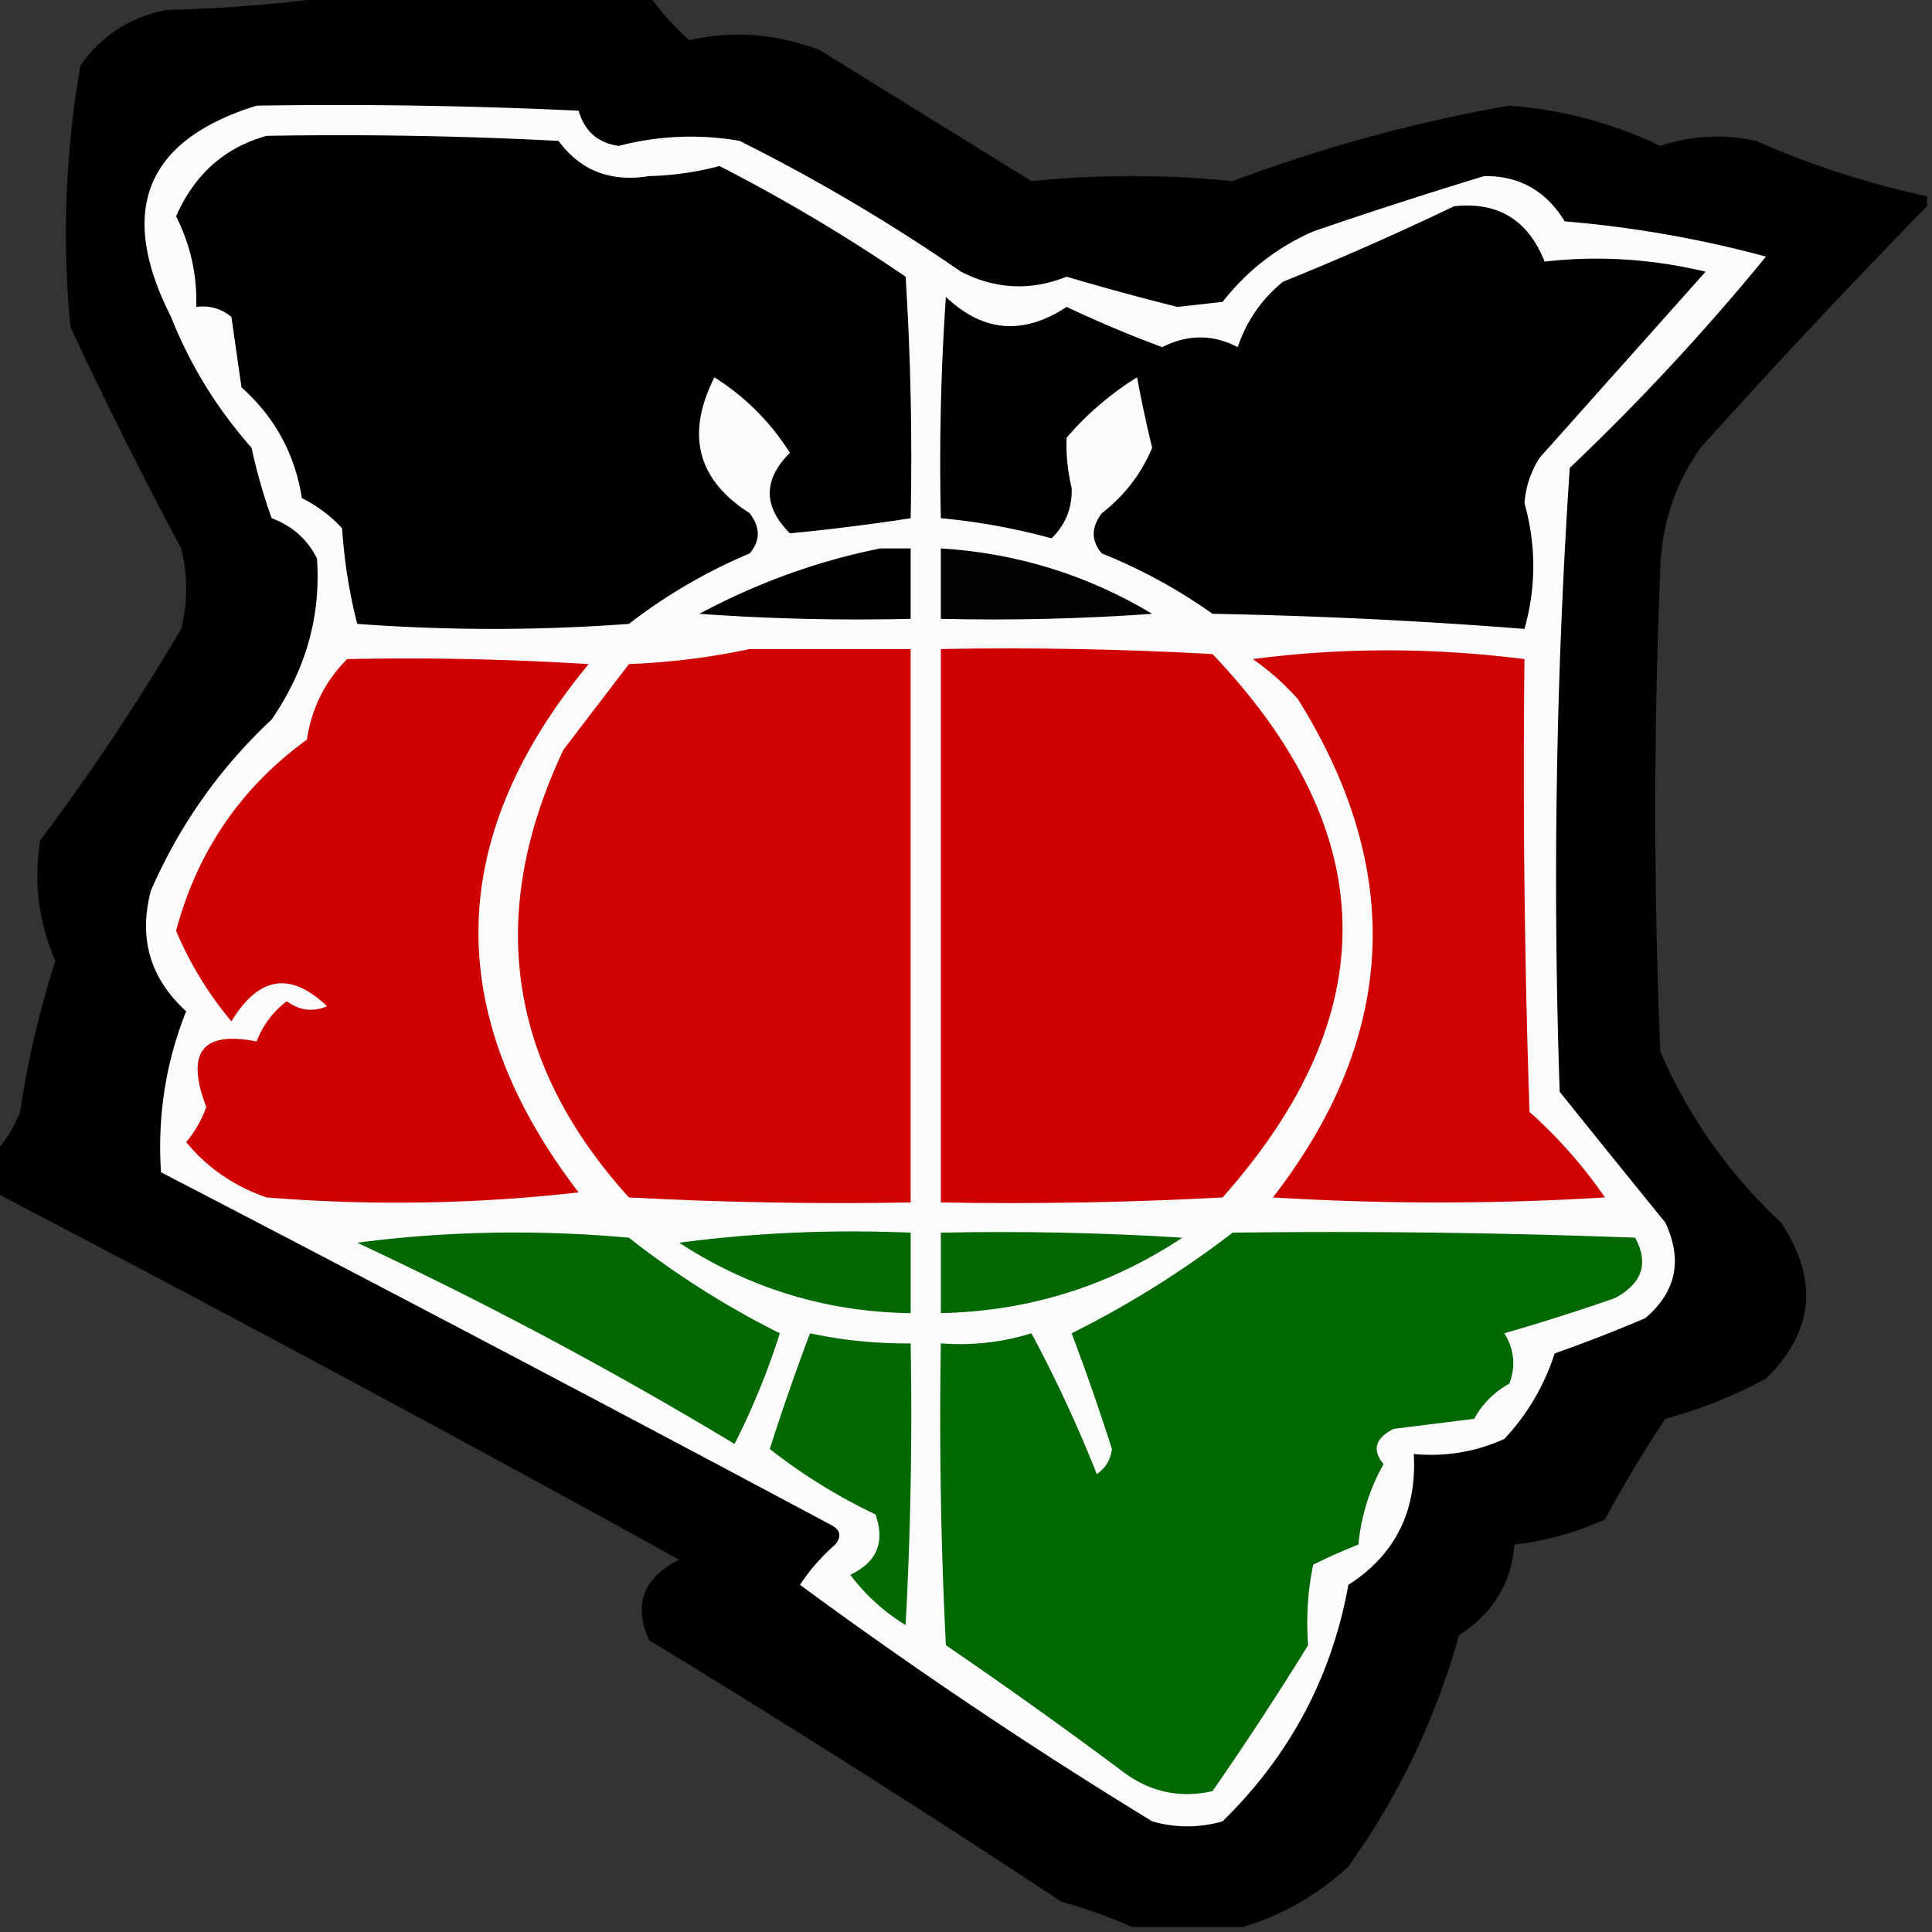 <svg xmlns="http://www.w3.org/2000/svg" width="192" height="192" style="shape-rendering:geometricPrecision;text-rendering:geometricPrecision;image-rendering:optimizeQuality;fill-rule:evenodd;clip-rule:evenodd"><rect width="100%" height="100%" fill="#333333" stroke="none"/><path style="opacity:.991" d="M34.5-.5h30a25.15 25.15 0 0 0 4 4.5c4.383-.996 8.716-.663 13 1l21 13a100.245 100.245 0 0 1 20 0 152.68 152.68 0 0 1 27.5-7.5 41.761 41.761 0 0 1 15 4 17.654 17.654 0 0 1 9.5-.5 87.597 87.597 0 0 0 17 5.5v1a775.224 775.224 0 0 0-22.5 24c-2.523 3.569-3.856 7.569-4 12-.667 16-.667 32 0 48 2.804 6.477 6.804 12.144 12 17 3.765 5.696 3.265 10.863-1.5 15.5a45.892 45.892 0 0 1-10 4 123.763 123.763 0 0 0-6 10 30.173 30.173 0 0 1-9 2.5c-.297 3.826-2.13 6.826-5.5 9-2.335 8.336-6.002 16.003-11 23-3.101 2.852-6.601 4.852-10.5 6h-11a49.83 49.83 0 0 0-7-2.5 1304.175 1304.175 0 0 0-41-26c-1.575-3.533-.575-6.2 3-8a3334.13 3334.13 0 0 0-68-36.5v-4c1.058-1.1 1.892-2.434 2.5-4a93.762 93.762 0 0 1 3.5-15c-1.671-3.864-2.171-7.864-1.5-12a222.63 222.63 0 0 0 14-21 16.25 16.25 0 0 0 0-8 457.054 457.054 0 0 1-11-22 96.618 96.618 0 0 1 1-26c2.1-2.967 4.934-4.8 8.5-5.5a159.35 159.35 0 0 0 18-1.5z"/><path style="opacity:1" fill="#fdfcfc" d="M25.5 10.5a512.47 512.47 0 0 1 32 .5c.598 2.048 1.931 3.215 4 3.5a28.153 28.153 0 0 1 12-.5 181.142 181.142 0 0 1 22 13c3.429 1.753 6.929 1.92 10.5.5a284.777 284.777 0 0 0 11 3l4.5-.5c2.428-3.098 5.428-5.431 9-7a501.552 501.552 0 0 1 17-5.5c3.474-.044 6.14 1.456 8 4.5a112.096 112.096 0 0 1 20 3.5 228.478 228.478 0 0 1-19.5 21 617.398 617.398 0 0 0-1 62 2861.97 2861.97 0 0 0 10.5 13c1.743 3.721 1.076 6.888-2 9.5a147.393 147.393 0 0 1-9 3.5 22.37 22.37 0 0 1-5 8.5c-2.851 1.289-5.851 1.789-9 1.5.319 5.684-1.848 10.018-6.5 13-1.644 9.12-5.811 16.953-12.5 23.5a12.494 12.494 0 0 1-7 0 490.845 490.845 0 0 1-35-23.5 19.897 19.897 0 0 1 3.5-4c.688-.832.521-1.498-.5-2a6348.97 6348.97 0 0 0-66.5-35c-.364-5.578.47-10.911 2.5-16-3.589-3.27-4.756-7.27-3.5-12 2.834-6.499 6.834-12.165 12-17 3.403-4.963 4.903-10.297 4.5-16-.947-1.9-2.447-3.233-4.5-4a54.658 54.658 0 0 1-2-7c-3.45-3.908-6.116-8.242-8-13-5.367-10.577-2.533-17.577 8.5-21z"/><path style="opacity:1" d="M26.5 13.5c9.672-.166 19.34 0 29 .5 2.189 2.958 5.189 4.125 9 3.5a29.921 29.921 0 0 0 7-1 171.236 171.236 0 0 1 18.5 11c.5 7.993.666 15.993.5 24-4.06.624-8.06 1.124-12 1.5-2.667-2.667-2.667-5.333 0-8a23.92 23.92 0 0 0-7.5-7.5c-2.87 5.679-1.703 10.179 3.5 13.5 1.073 1.416 1.073 2.75 0 4a53.722 53.722 0 0 0-12 7c-9 .667-18 .667-27 0a51.676 51.676 0 0 1-1.5-9.5 13.912 13.912 0 0 0-4-3c-.696-4.393-2.696-8.06-6-11l-1-7c-1.011-.837-2.178-1.17-3.5-1 .1-3.167-.567-6.167-2-9 1.838-4.183 4.838-6.85 9-8zM144.5 20.5c4.366-.477 7.366 1.356 9 5.5 5.326-.61 10.659-.277 16 1L153 45.5a9.622 9.622 0 0 0-1.5 4.5c1.169 4.18 1.169 8.346 0 12.5a514.862 514.862 0 0 0-31-1.5 53.222 53.222 0 0 0-11-6c-1.073-1.25-1.073-2.584 0-4 2.249-1.745 3.916-3.912 5-6.5a130.385 130.385 0 0 1-1.5-7 29.94 29.94 0 0 0-7 6c-.071 1.61.096 3.276.5 5 .063 1.98-.604 3.648-2 5a63.463 63.463 0 0 0-11-2c-.166-7.34 0-14.674.5-22 3.684 3.513 7.684 3.847 12 1a118.58 118.58 0 0 0 9.5 4c2.534-1.288 5.034-1.288 7.5 0 .883-2.602 2.383-4.77 4.5-6.5a291.906 291.906 0 0 0 17-7.5zM87.5 54.5h3v7c-7.008.166-14.008 0-21-.5 5.8-3.097 11.8-5.264 18-6.5z"/><path style="opacity:1" fill="#020202" d="M93.5 54.5c7.56.471 14.56 2.638 21 6.5-6.992.5-13.992.666-21 .5v-7z"/><path style="opacity:1" fill="#ce0000" d="M93.5 64.5c9.006-.166 18.006 0 27 .5 16.887 17.738 17.221 35.738 1 54-9.327.5-18.661.666-28 .5v-55z"/><path style="opacity:1" fill="#ce0200" d="M124.5 65.5c8.844-1.158 17.844-1.158 27 0-.167 15.004 0 30.004.5 45a47.662 47.662 0 0 1 7.5 8.5c-11 .667-22 .667-33 0 12.327-15.919 13.16-32.42 2.5-49.5a25.136 25.136 0 0 0-4.5-4z"/><path style="opacity:1" fill="#ce0100" d="M34.5 65.5c8.007-.166 16.007 0 24 .5-14.26 17.246-14.594 34.746-1 52.5a160.723 160.723 0 0 1-31 .5c-3.226-1.106-5.893-2.939-8-5.5a11.077 11.077 0 0 0 2-3.5c-2.073-5.41-.407-7.576 5-6.5.648-1.649 1.648-2.982 3-4 1.268.928 2.601 1.095 4 .5-3.63-3.477-6.796-2.977-9.5 1.5a35.099 35.099 0 0 1-5.5-9c2.11-7.897 6.444-14.23 13-19 .483-3.16 1.816-5.826 4-8z"/><path style="opacity:1" fill="#ce0301" d="M74.5 64.5h16v55c-9.34.166-18.673 0-28-.5-12.056-13.321-14.223-28.154-6.5-44.5l6.5-8.5c4.188-.176 8.188-.676 12-1.5z"/><path style="opacity:1" fill="#026801" d="M35.5 123.5c8.824-1.157 17.824-1.324 27-.5a87.384 87.384 0 0 0 15 9.5 73.314 73.314 0 0 1-4.5 11 404.314 404.314 0 0 0-37.5-20zM67.5 123.5c7.482-.992 15.148-1.325 23-1v8c-8.353-.118-16.02-2.451-23-7z"/><path style="opacity:1" fill="#036802" d="M93.5 122.5c8.007-.166 16.007 0 24 .5-7.265 4.81-15.265 7.31-24 7.5v-8z"/><path style="opacity:1" fill="#006800" d="M122.5 122.5c13.337-.167 26.671 0 40 .5 1.376 2.54.71 4.54-2 6a210.084 210.084 0 0 1-11 3.5c.985 1.598 1.151 3.265.5 5-1.5.833-2.667 2-3.5 3.5l-8 1c-1.835.928-2.168 2.094-1 3.5a19.95 19.95 0 0 0-2.5 8 54.628 54.628 0 0 0-4.5 2 28.915 28.915 0 0 0-.5 8 331.744 331.744 0 0 1-9.5 14.5c-3.283.743-6.283.076-9-2A510.72 510.72 0 0 0 94 163.5c-.5-9.994-.666-19.994-.5-30 3.079.24 6.079-.093 9-1a133.093 133.093 0 0 1 6.5 14c.87-.608 1.37-1.441 1.5-2.5a234.57 234.57 0 0 0-4-11.5 97.65 97.65 0 0 0 16-10z"/><path style="opacity:1" fill="#026801" d="M80.5 132.5a44.87 44.87 0 0 0 10 1c.166 9.339 0 18.673-.5 28a19.742 19.742 0 0 1-5.5-5c2.644-1.241 3.477-3.241 2.5-6a55.718 55.718 0 0 1-10.5-6.5 232.455 232.455 0 0 1 4-11.5z"/></svg>